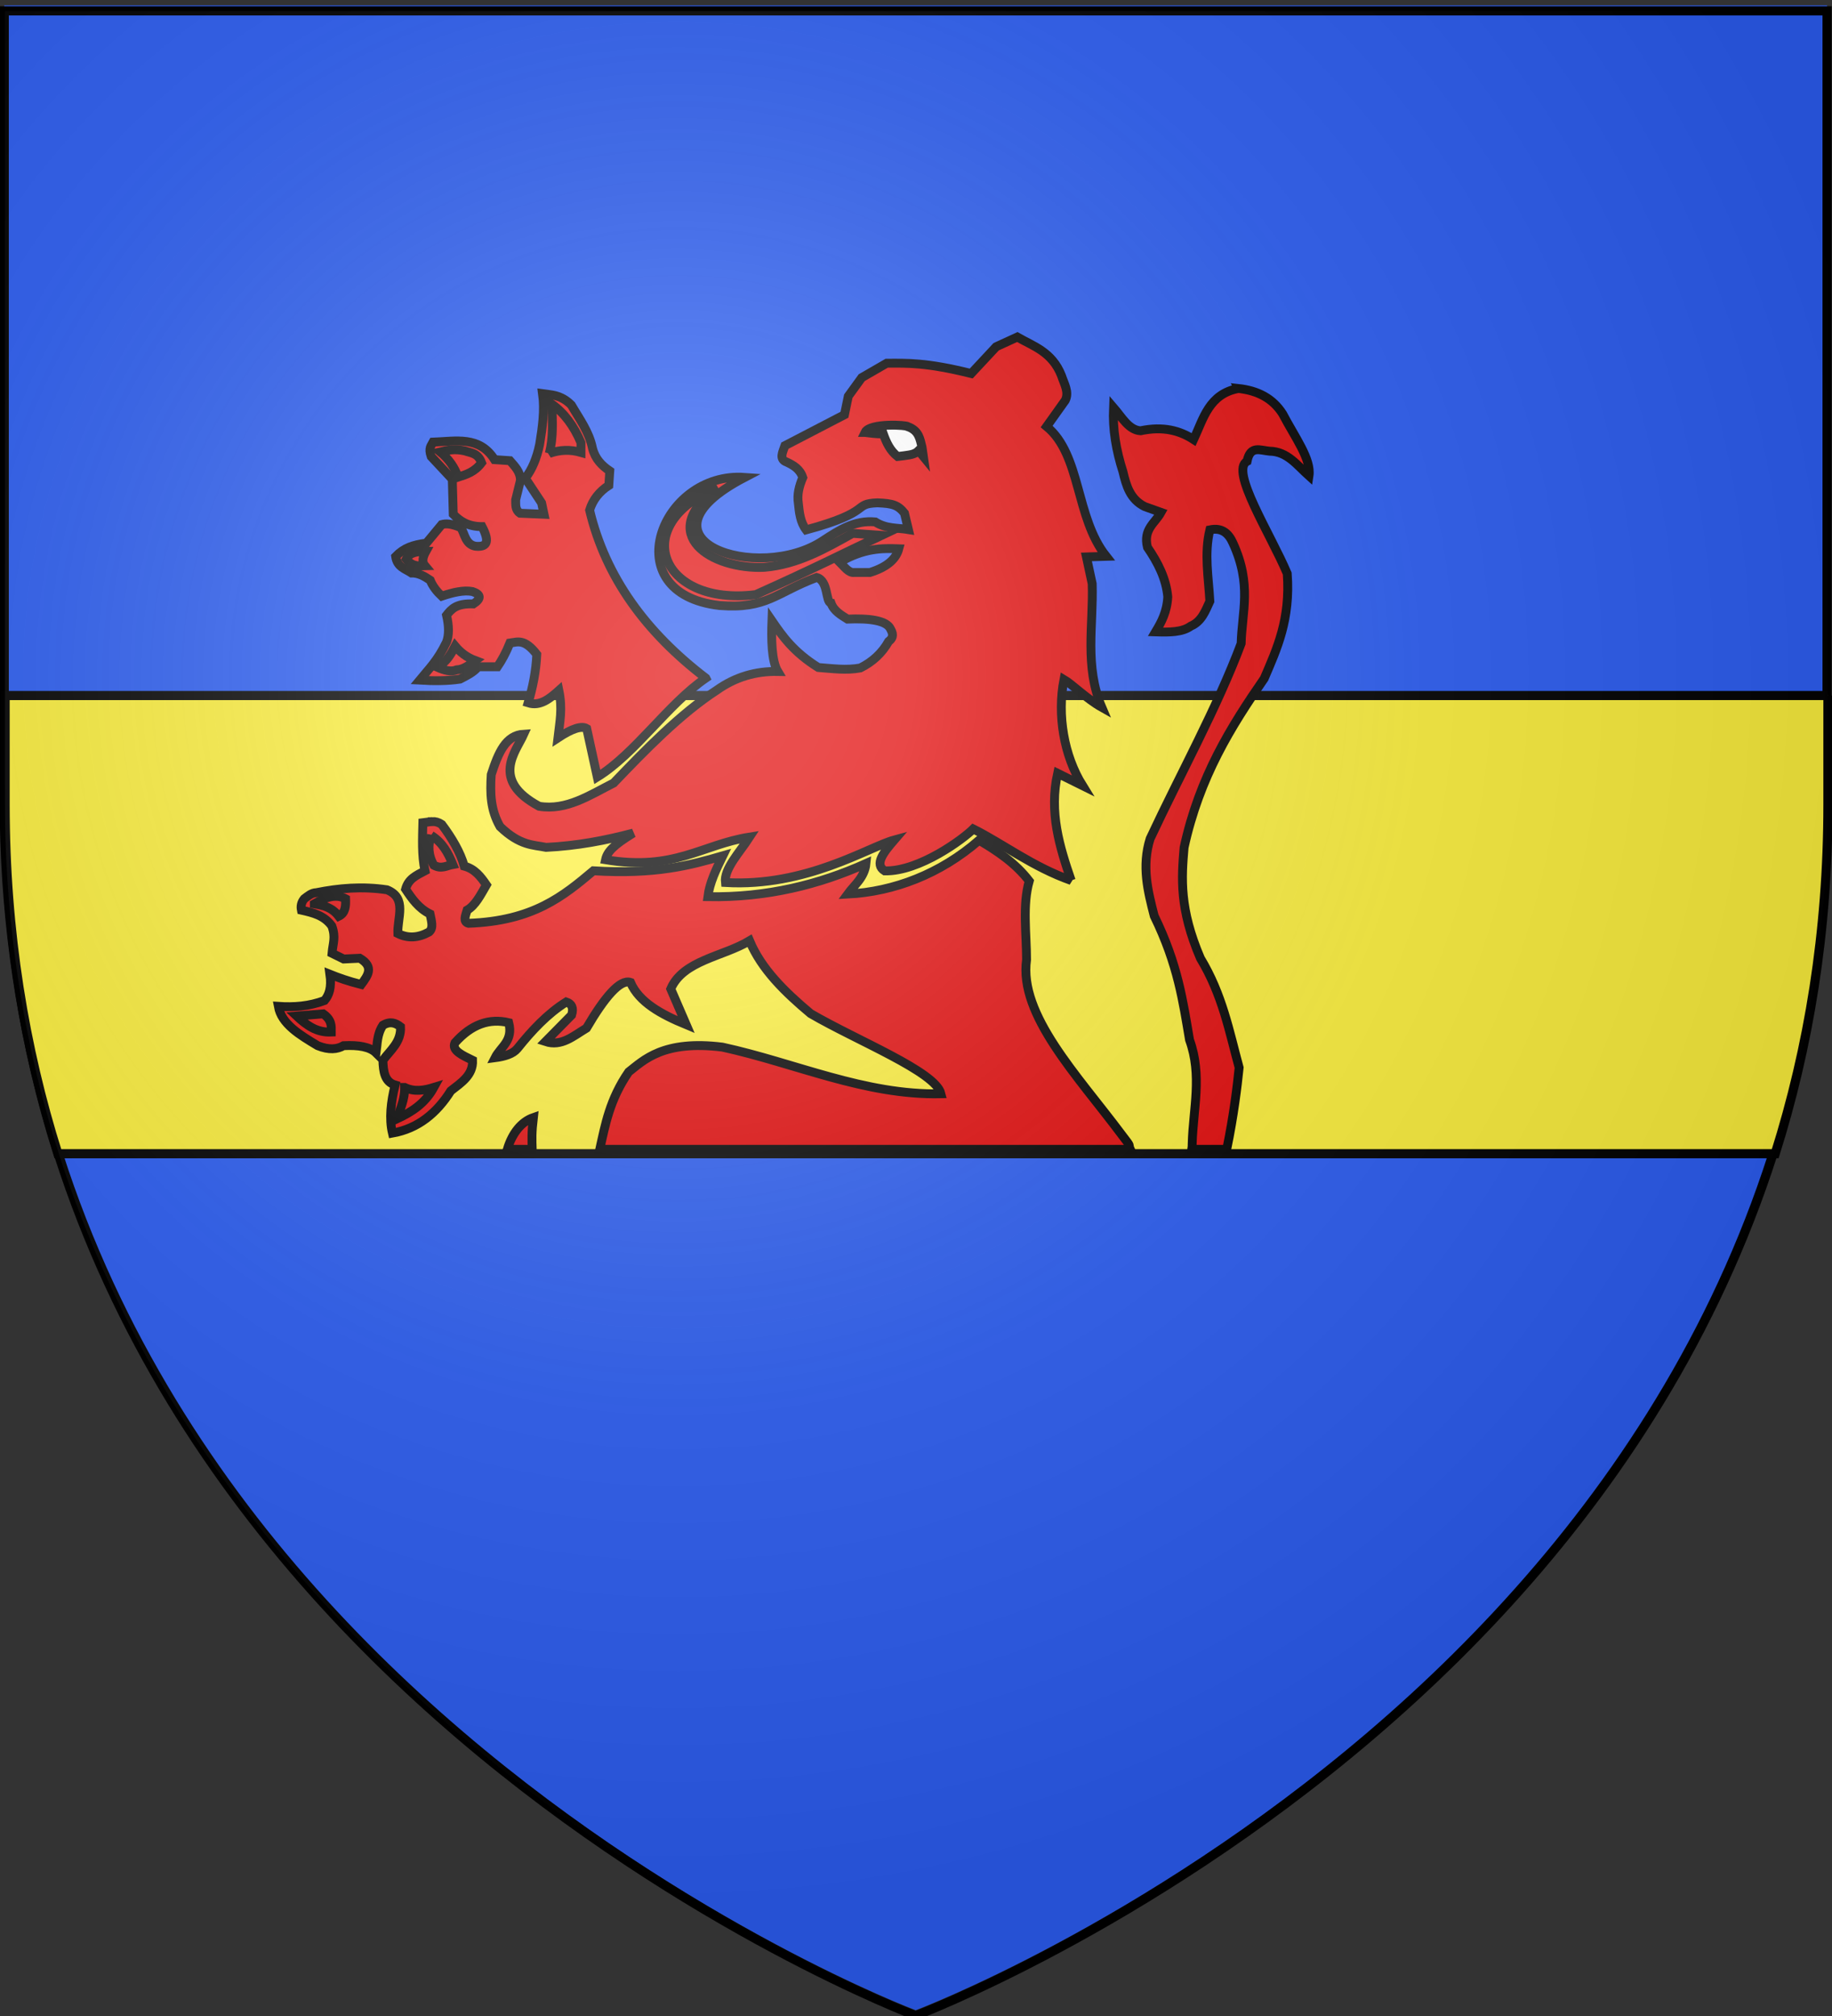 <svg xmlns="http://www.w3.org/2000/svg" xmlns:xlink="http://www.w3.org/1999/xlink" width="600" height="660" style="display:inline" version="1.0"><rect width="100%" height="100%" fill="#333333" stroke="none"/><desc>Blason Vide 3D</desc><defs><radialGradient xlink:href="#b" id="c" cx="221.445" cy="226.331" r="300" fx="221.445" fy="226.331" gradientTransform="matrix(1.353 0 0 1.349 -77.523 -84.283)" gradientUnits="userSpaceOnUse"/><linearGradient id="b"><stop offset="0" style="stop-color:#fff;stop-opacity:.314"/><stop offset=".19" style="stop-color:#fff;stop-opacity:.251"/><stop offset=".6" style="stop-color:#6b6b6b;stop-opacity:.125"/><stop offset="1" style="stop-color:#000;stop-opacity:.125"/></linearGradient></defs><path d="M299.889 658.107s298.5-112.32 298.5-397.772V1.783h-597v258.552c0 285.452 298.5 397.772 298.5 397.772" style="fill:#2b5df2;fill-opacity:1;fill-rule:evenodd;stroke:none;display:inline"/><g style="display:inline"><path d="M300 658.5S1.5 546.18 1.5 260.728V2.176h597v258.552C598.5 546.18 300 658.5 300 658.5z" style="fill:none;stroke:#000;stroke-width:3;stroke-linecap:butt;stroke-linejoin:miter;stroke-miterlimit:4;stroke-opacity:1;stroke-dasharray:none" transform="translate(-.111 1.381)"/></g><path d="M598.67 227.701H1.673v35.73c0 41.728 6.38 79.755 17.271 114.273H581.4c10.892-34.518 17.271-72.545 17.271-114.273v-35.73" style="fill:#fcef3c;fill-opacity:1;stroke:#010101;stroke-width:3"/><path d="M350.824 288.246c-3.798-11.012-7.272-22.29-4.44-35.08l8.176 4.047c-6.135-9.883-8.356-23.086-6.105-34.768 2.508 1.458 7.55 6.42 12.395 9.132-5.747-13.493-2.711-26.986-3.145-40.478l-1.887-8.77 6.474-.198c-10.19-12.848-8.107-33.105-19.498-42.502l6.105-8.573c1.333-2.699-.385-5.397-1.257-8.096-3.08-7.786-9.175-9.58-14.466-12.62l-6.919 3.175-8.176 8.77c-14.765-3.67-20.959-3.402-27.674-3.373l-8.177 4.723-4.402 6.072-1.258 6.071-19.498 10.12c-.73 2.135-2.047 4.48.629 5.397 2.178 1.05 4.273 2.219 5.216 5.036-1.197 2.819-1.915 5.638-1.442 8.457.313 3.04.595 6.087 2.543 8.688 22.299-6.028 14.889-8.56 23.401-8.857 4.865.216 6.635.662 8.805 3.373l1.285 5.368c-3.625-.596-7.25-.187-10.876-2.5-6.74-.622-11.882 2.743-16.982 6.071-21.309 14.306-64.682-.325-25.76-20.646-27.464-1.994-42.692 37.954-8.273 41.943 15.53 1.235 18.498-4.19 31.843-9.182 3.907 1.055 2.888 8.121 4.706 8.392.94 2.613 3.279 3.897 5.4 5.245 7.138-.302 12.828.412 14.098 3.258 1.225 2.118.492 3.187-.63 4.047-2.189 3.87-5.32 6.728-9.288 8.689-4.587.854-9.173.192-13.76-.157-8.127-5.093-11.682-10.185-15.172-15.278-.227 5.904-.148 13.15 1.925 16.587-7.24-.143-13.925 1.802-19.98 6.112-11.875 7.682-23.58 19.723-33.78 30.4-7.842 3.966-15.442 9.103-24.414 7.618-16.019-8.603-7.604-17.848-5.032-23.612-5.884.347-8.298 5.97-10.654 13.254-.38 6.166-.264 11.488 2.884 17.023 6.55 6.287 10.885 5.938 15.095 6.787 10.171-.495 19.537-2.284 28.526-4.681-6.414 3.94-8.494 6.043-9.066 8.729 22.603 3.767 31.456-4.93 47.171-7.421-3.274 5.058-8.437 10.406-7.916 14.883 26.452 1.546 46.9-11.64 55.31-13.929-3.456 4.02-6.657 7.97-3.144 10.12 11.457.259 25.915-10.615 29.008-13.732 9.579 4.78 19.6 12.489 32.076 16.866z" style="fill:#e20909;fill-opacity:1;fill-rule:evenodd;stroke:#000;stroke-width:2.906;stroke-linecap:butt;stroke-linejoin:miter;stroke-miterlimit:4;stroke-opacity:1;stroke-dasharray:none;display:inline"/><path d="M294.365 179.659c-5.525-.203-11.361-.24-19.34 4.385 1.417 1.395 2.921 3.6 4.716 3.373h5.19c5.884-1.851 8.572-4.56 9.434-7.758z" style="fill:#2b5df2;fill-opacity:1;fill-rule:evenodd;stroke:#000;stroke-width:2.906;stroke-linecap:butt;stroke-linejoin:miter;stroke-miterlimit:4;stroke-opacity:1;stroke-dasharray:none;display:inline"/><path d="m288.704 175.274-9.434-.675c-9.218 5.152-18.115 10.213-28.932 11.131-17.17.804-35.845-10.704-15.41-26.142-29.42 12.282-18.583 39.005 12.58 35.081 20.145-9.046 27.465-12.93 41.196-19.395z" style="fill:#e20909;fill-opacity:1;fill-rule:evenodd;stroke:#000;stroke-width:2.906;stroke-linecap:butt;stroke-linejoin:miter;stroke-miterlimit:4;stroke-opacity:1;stroke-dasharray:none;display:inline"/><path d="M231.155 221.992c-19.499-14.888-32.804-32.902-38.052-54.983 1.048-3.38 3.145-6.065 6.29-8.095l.314-4.723c-2.576-1.735-4.751-3.899-5.66-7.42-1.073-5.385-4.285-9.622-6.92-14.168-3.47-3.471-6.785-3.326-9.434-3.71.76 5.509-.06 11.018-.943 16.528-.948 4.603-2.51 8.328-4.717 11.131l5.346 8.096.786 3.71-7.862-.337c-1.646-1.146-1.368-2.81-1.415-4.385l1.572-6.409c-.012-2.748-1.83-4.528-3.459-6.409l-5.031-.337c-4.949-7.892-12.78-5.994-20.127-5.735-.584 1.173-1.625 1.855-.629 4.723l6.919 7.42.314 11.47c2.167 2.223 4.777 4.05 9.434 4.047 2.864 5.48 1.195 6.748-2.2 6.41-3.204-.625-3.41-3.822-4.718-6.072-3.362-1.424-5.002-1.37-6.29-1.012l-5.031 6.071c-4.394.574-7.347 1.563-10.064 4.386.491 3.46 3.139 4.028 5.19 5.397 2.303-.05 4.241 1.08 6.132 2.36.78 1.944 2.176 3.725 3.773 5.23 3.699-1.245 7.198-2.062 10.064-1.519 2.7.921 3.062 2.228.314 4.048-5.652-.22-7.25 1.734-8.805 3.71q1.257 5.398 0 8.771c-2.935 6.12-5.87 8.892-8.806 12.48 4.581.27 9.045.29 13.208-.337 2.11-1.097 4.27-2.084 5.975-4.047h6.29c1.363-1.996 2.726-4.418 4.088-7.759 2.486-.33 4.712-1.564 8.806 3.71-.257 5.531-1.319 10.773-2.83 15.855 3.887 1.223 6.998-1.3 10.063-4.048 1.247 6.157.3 10.158-.315 15.517q6.918-4.554 9.434-3.036l3.46 15.854c12.455-7.656 23.088-23.845 35.536-32.383z" style="fill:#e20909;fill-opacity:1;fill-rule:evenodd;stroke:#000;stroke-width:2.906;stroke-linecap:butt;stroke-linejoin:miter;stroke-miterlimit:4;stroke-opacity:1;stroke-dasharray:none;display:inline"/><path d="M179.895 148.457c3.46-1.244 6.918-1.342 10.378-.338v-3.204c-2.363-5.559-5.552-9.79-9.592-12.65.308 5.55.549 11.082-.786 16.192zM157.724 151.493c-2.29 3.06-5.006 3.847-7.705 4.722-1.09-3.21-3.049-5.954-5.817-8.264 2.381-.582 4.814-1.08 8.019-.338 2.017.706 4.275.637 5.503 3.88zM139.484 180.502c-.977 1.761-1.42 3.408-.314 4.722-2.044.064-4.088.354-6.132-2.192 1.11-2.235 3.682-2.512 6.446-2.53zM149.076 211.535c1.642 1.974 3.707 3.646 6.604 4.723-1.922 1.404-3.805 2.935-6.132 3.036-1.85.776-4.024.165-6.29-.844 3.017-1.727 4.443-4.307 5.818-6.915zM405.585 127.18c-9.607 1.773-11.438 9.807-14.657 16.719-4.496-2.924-9.952-4.435-17.375-2.875-3.892-.224-6.153-4.471-8.875-7.625-.326 7.24.91 14.208 3.094 21 1.077 4.588 2.348 9.055 7.125 11.437l5.344 1.907c-1.92 3.503-5.914 5.505-4.438 11.437 3.453 5.03 6.124 10.294 6.657 16.219-.266 4.962-2.09 8.27-4 11.469 4.44.15 8.768.151 11.562-1.907 3.498-1.483 4.744-4.907 6.219-8.125-.44-7.791-1.883-15.583 0-23.375 3.933-.841 6.137 1.12 7.562 4.313 6.285 13.695 2.944 22.512 2.688 32.906-8.015 21.308-19.859 42.599-29.813 63.906-2.821 9.012-.748 17.148 1.344 25.282 7.807 15.938 9.433 28.103 11.563 40.562 4.226 11.641 1.187 22.64.875 33.875.01.705-.035 1.341-.125 1.969h11.437c2.327-11.293 3.429-20.635 4.063-26.75-3.26-11.936-5.464-23.877-12.688-35.813-6.935-16.16-6.194-26.243-5.344-36.25 5.075-23.229 15.4-39.64 26.25-55.343 4.202-9.785 8.625-19.317 7.532-34.344-5.523-13.047-18.836-33.717-13.157-36.75 1.059-5.35 4.315-3.549 7.375-3.313 5.828.08 9.042 4.645 12.907 8.094.839-5.429-4.658-12.735-8.625-20.312-3.269-5.163-8.3-7.644-14.5-8.313zm-264 141.781c-.981.033-1.956.287-3.094.407-.123 5.237-.402 10.48.687 15.718-2.984 1.574-5.424 2.655-6.343 6 2.094 3.166 4.261 6.283 8 8.125.437 2.207 1.253 4.56-.313 5.907-3.41 1.888-6.809 2.208-10.219.5-.229-5.133 3.132-11.628-3.562-14.313-8.185-1.216-15.775-.534-23.125.938-1.613.038-2.757 1.098-3.969 2-1.012 1.248-1.18 2.47-.937 3.718 3.737.84 7.46 1.71 9.968 5.188 1.36 3.714.344 5.663.063 8.937l3.812 1.875 5.282-.25c4.83 2.863 2.58 5.732.468 8.594-4.45-1.113-7.453-2.23-10.25-3.344.617 4.419-.312 6.86-1.78 8.594-5.041 1.892-10.085 2.256-15.126 1.906 1.023 5.758 6.973 9.312 12.906 12.875 3.748 1.497 6.395 1.195 8.47 0 4.936-.26 8.652.39 10.655 2.375.415-3.021.242-6.041 2.22-9.062 2.422-1.436 4.19-.742 5.78.5.249 4.99-3.305 7.648-5.78 10.969.13 3.671.567 7.078 4 8.093-1.4 5.642-1.984 11.005-.876 15.75 8.391-1.487 14.504-6.516 19.125-13.843 3.446-2.7 7.318-5.133 7.125-10-3.332-1.635-6.924-3.212-5.781-5.72 5.466-6.132 11.322-8.088 17.625-6.593 1.55 5.985-2.657 7.888-4.469 11.469 3.14-.416 5.812-1.21 7.281-2.969 4.813-6.026 9.969-11.491 16.032-15.281 1.788.576 2.476 1.907 1.75 4.281l-8.563 8.688c5.2 1.703 9.052-1.75 13.438-4.407 5.93-10.097 10.985-16.11 14.406-14.968 2.8 6.504 10.052 10.456 18.25 13.843l-5.063-11.718c4.017-9.343 17.158-10.554 25.813-15.75 3.89 9.306 11.544 16.763 20 23.843 15.154 8.856 40.915 18.99 42.687 26.25-24.992.543-47.746-10.091-71.593-15.281-19.404-2.414-25.838 4.356-30.688 8.125-6.19 8.996-7.64 17.127-9.469 25.344h173.75c-.912-2.05.848-.117-2.843-4.844-14.482-19.389-33.667-39.135-31.125-57.25-.029-8.703-1.374-17.861.875-25.75-4.47-5.814-10.31-9.754-16.438-13.344-12.71 11.051-27.842 16.83-43.031 17.625 2.076-2.861 5.545-5.4 6-10-15.225 6.824-32.368 11.209-51.781 10.844.548-4.452 2.686-8.923 4.875-13.375-10.866 3.158-22.065 6.153-42.375 4.906-9.8 8.225-19.643 16.43-40.907 17.188-1.881-.502-.97-2.517-.437-4.313 2.686-1.514 4.432-5.007 6.312-8.25-1.836-2.678-3.768-5.242-7.25-6.156-1.316-4.555-3.966-9.101-7.375-13.656-1.138-.757-2.112-.97-3.093-.938zm33.093 96.907c-3.882 1.34-6.92 5.066-8.53 10.406h8.155c-.108-3.235-.205-5.435.375-10.406z" style="fill:#e20909;fill-opacity:1;fill-rule:evenodd;stroke:#000;stroke-width:2.906;stroke-linecap:butt;stroke-linejoin:miter;stroke-miterlimit:4;stroke-opacity:1;stroke-dasharray:none;display:inline"/><path d="M141.195 273.477c-1.087 3.26-.985 6.52.89 9.78 2.531 1.389 4.233.107 6.226-.239-1.485-3.656-3.289-7.14-7.116-9.54zM102.948 295.898c3.41-1.97 6.819-3.465 10.229-1.67.074 2.346.028 4.627-2.224 5.725-2.29-2.974-5.134-3.574-8.005-4.055zM97.166 332.63c3.124 2.923 6.462 5.462 11.34 5.248.02-1.988.191-3.975-2.668-5.963zM132.523 356.005c.091 3.906-1.456 6.932-2.446 10.257 4.685-2.198 9.082-4.912 12.008-10.257-3.188.987-6.375 1.533-9.562 0z" style="fill:#e20909;fill-opacity:1;fill-rule:evenodd;stroke:#000;stroke-width:2.906;stroke-linecap:butt;stroke-linejoin:miter;stroke-miterlimit:4;stroke-opacity:1;stroke-dasharray:none;display:inline"/><path d="M283.289 141.576c1.538-3.259 14.121-2.39 14.01-1.908 3.707 1.303 3.987 4.077 4.669 6.678l.445 3.101-1.557-1.908c-1.334 1.351-3.16 1.386-4.892 1.67l-2.001.238c-2.455-1.914-3.664-4.592-4.67-7.394-2.633.01-4.142-.28-6.004-.477z" style="fill:#fff;fill-opacity:1;fill-rule:evenodd;stroke:#000;stroke-width:2.906;stroke-linecap:butt;stroke-linejoin:miter;stroke-miterlimit:4;stroke-opacity:1;stroke-dasharray:none;display:inline"/><path d="M300.106 659.964s298.5-112.32 298.5-397.772V3.641h-597v258.551c0 285.452 298.5 397.772 298.5 397.772" style="fill:url(#c);fill-opacity:1;fill-rule:evenodd;stroke:none;display:inline"/></svg>